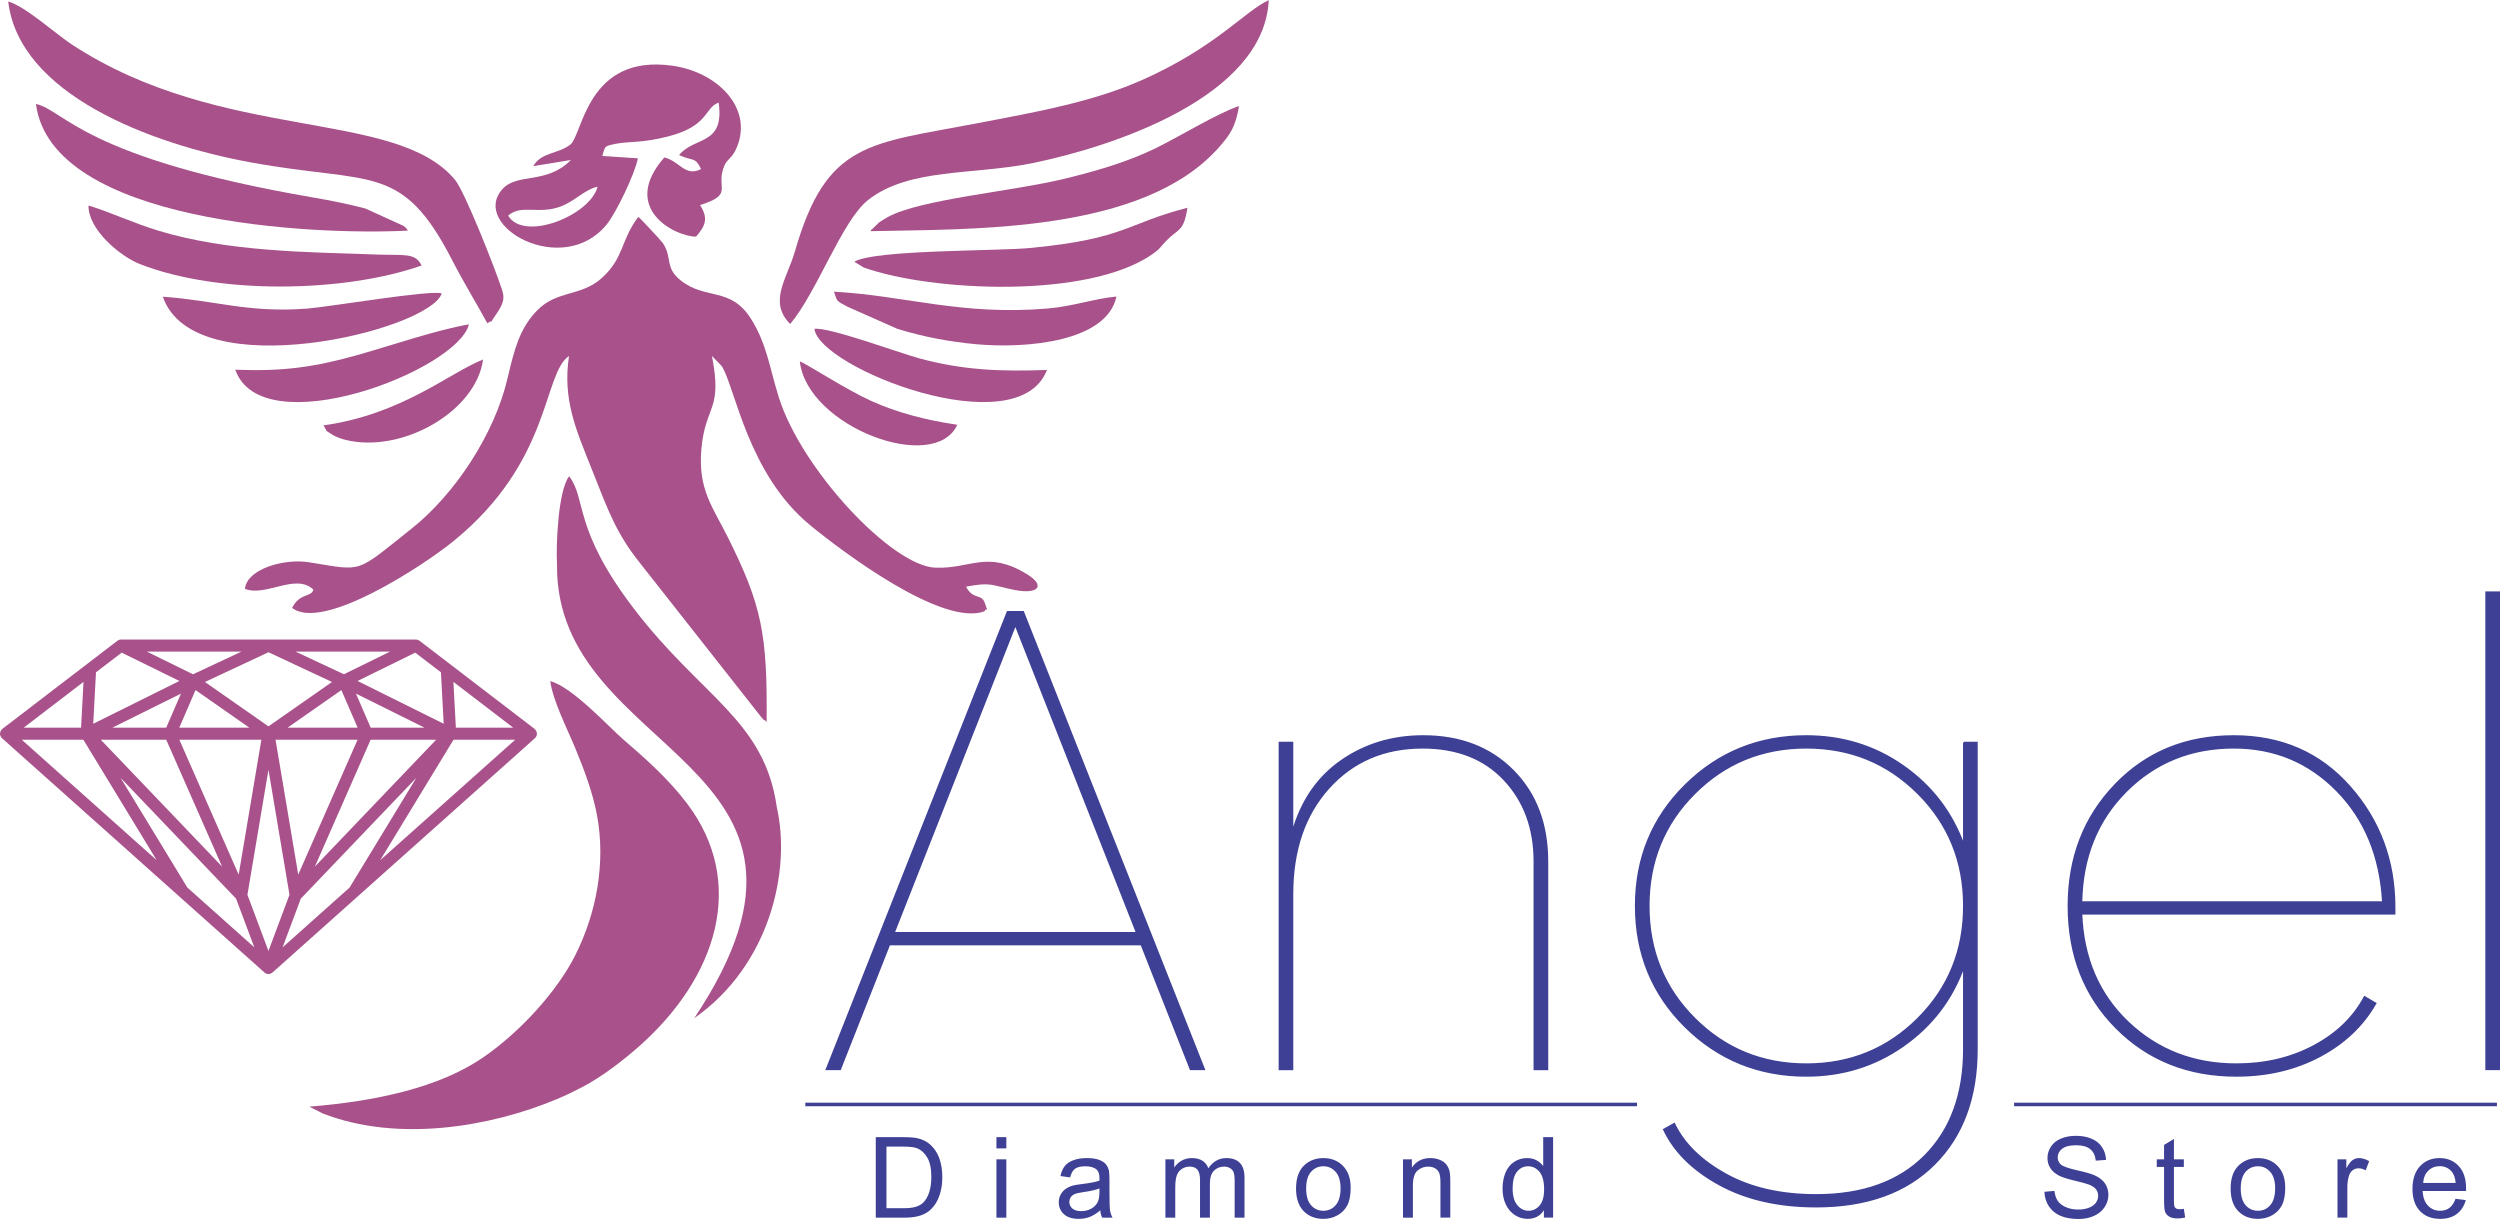 <?xml version="1.0" encoding="UTF-8"?>
<!DOCTYPE svg PUBLIC "-//W3C//DTD SVG 1.1//EN" "http://www.w3.org/Graphics/SVG/1.1/DTD/svg11.dtd">
<!-- Creator: CorelDRAW -->
<svg xmlns="http://www.w3.org/2000/svg" xml:space="preserve" width="1419px" height="692px" version="1.1" style="shape-rendering:geometricPrecision; text-rendering:geometricPrecision; image-rendering:optimizeQuality; fill-rule:evenodd; clip-rule:evenodd"
viewBox="0 0 691.82 337.29"
 xmlns:xlink="http://www.w3.org/1999/xlink"
 xmlns:xodm="http://www.corel.com/coreldraw/odm/2003">
 <defs>
  <style type="text/css">
   <![CDATA[
    .str1 {stroke:#3E4095;stroke-width:0.98;stroke-miterlimit:2.613}
    .str0 {stroke:#3E4095;stroke-width:0.44;stroke-miterlimit:2.613}
    .fil3 {fill:none}
    .fil0 {fill:#A8518A}
    .fil1 {fill:#A8518A;fill-rule:nonzero}
    .fil2 {fill:#3E4095;fill-rule:nonzero}
   ]]>
  </style>
 </defs>
 <g id="Layer_x0020_1">
  <g id="_2207156204000">
   <g>
    <path class="fil0" d="M267.33 162.31c2.06,3.89 4.33,1.64 5.29,4.77 1.1,3.55 0.52,0.42 -0.19,2.04 -11.52,4.28 -38.66,-15.97 -48.2,-23.79 -17.36,-14.23 -20.79,-38.29 -24.51,-44.08l-2.71 -2.79c3.02,15.31 -1.84,13.46 -2.92,25.78 -0.97,11.06 3.12,16.02 7.18,24.11 9.69,19.32 11.07,27.25 10.88,51.42 -0.19,-0.16 -0.47,-0.65 -0.56,-0.5 -0.1,0.16 -0.65,-0.57 -1.03,-1l-33.47 -42.52c-6.56,-8.22 -8.73,-14.34 -13.29,-25.86 -4.21,-10.65 -8.2,-19.17 -6.34,-31.43 -7.31,4.96 -4.72,29.08 -31.98,51.25 -8.2,6.68 -36.19,25.11 -44.64,18.46 2.21,-4.3 5.28,-2.81 5.89,-5.04 -4.92,-4.71 -13.26,2.13 -18.95,-0.24 0.58,-5.56 10.96,-8.41 17.66,-7.35 15.34,2.43 12.56,3.33 28.53,-9.36 11.87,-9.42 22.82,-26.01 26.44,-41.37 1.95,-8.27 3.35,-13.92 8.22,-18.94 5.55,-5.71 12.19,-3.73 18.04,-9.1 6.07,-5.57 5.09,-10.39 9.98,-16.8 0.47,0.3 6.44,6.73 6.79,7.26 2.7,4.11 0.45,6.7 4.86,10.27 6.9,5.58 13.92,1.68 19.58,10.77 4.41,7.08 5.06,13.49 7.7,21.81 6.3,19.87 31.25,46.53 43.27,46.97 9.84,0.36 14.3,-4.94 25.33,1.79 5.3,3.23 3.12,5.67 -3.44,4.37 -6.62,-1.31 -6.3,-2.25 -13.41,-0.9z"/>
    <path class="fil0" d="M85.58 306.2c18.31,-1.48 35.82,-5.21 48.05,-13.58 10.66,-7.31 20.64,-18.63 25.43,-28.06 6.07,-11.94 8.6,-25.9 6.14,-39.04 -1.17,-6.26 -3.56,-12.61 -5.99,-18.48 -2.26,-5.47 -6.19,-13.09 -6.94,-18.6 6.1,1.6 16.19,12.67 20.25,16.18 6.18,5.33 12.54,10.97 17.65,17.75 16.51,21.85 8.33,48.02 -13.4,67.21 -4.34,3.83 -10.35,8.49 -15.82,11.29 -2.49,1.27 -3.84,1.98 -6.87,3.25 -18.48,7.74 -44.06,12.04 -64.79,3.95l-3.71 -1.87z"/>
    <path class="fil0" d="M192.13 281.7c47.78,-71.69 -38.53,-71.95 -37.99,-125.48 -0.32,-5.44 0.32,-20.58 3.36,-24.47 4.87,6.34 0.96,14.5 18.02,36.78 18.72,24.45 36.07,30.74 39.45,54.85 3.98,17.35 -1.88,43.69 -22.84,58.32z"/>
    <path class="fil0" d="M134.85 89.4c-2.8,-5.18 -6.56,-11.29 -9.7,-17.41 -14,-27.22 -22.24,-20.96 -55.83,-27.11 -27.75,-5.09 -64.03,-18.84 -67.05,-44.51 4.66,1.28 13.25,9.03 17.49,11.82 41.7,27.39 89.66,17.7 106.15,37.52 2.68,3.22 10.93,24.11 12.95,30.23 0.76,2.3 0.79,3.66 -1.7,7.2 -2.3,3.27 -0.03,0.82 -2.31,2.26z"/>
    <path class="fil0" d="M218.66 89.61c-6.13,-6.17 -0.86,-12.52 1.34,-20.16 8.74,-30.45 20.54,-29.64 50.73,-35.44 16.04,-3.07 31.56,-5.79 45.51,-12 20.34,-9.06 28.39,-19.13 34.86,-22.01 -1.29,26.84 -43.26,40.55 -65.3,45.08 -16.32,3.35 -34.33,1.3 -45.6,10.24 -7.21,5.72 -14.17,25.62 -21.54,34.29z"/>
    <path class="fil0" d="M193.74 56.7c2.27,3.66 1.59,5.63 -1.13,8.74 -5.75,-0.01 -21.17,-7.79 -8.78,-21.91 4.3,1.01 5.75,5.5 10.18,3.2 -1.73,-3.54 -2.16,-2.02 -6.09,-3.87 4.38,-5.28 12.6,-2.54 10.96,-14.52 -3.94,1.38 -2.64,6.41 -13.79,9.32 -7.6,1.98 -10.96,1.34 -14.77,2.1 -3.39,0.68 -2.79,0.77 -3.65,3.35l9.86 0.66c-0.93,4.56 -6.08,15.14 -8.62,18.28 -12.22,15.04 -37.93,0.37 -28.89,-9.74 4.17,-4.67 12.15,-1.18 18.97,-8.08l-10.44 1.7c2.32,-3.93 6.76,-3.28 10.26,-5.95 3.46,-2.65 4.55,-25.23 28.35,-21.83 12.38,1.77 22.22,11.65 17.78,22.48 -1.35,3.3 -2.63,3.13 -3.51,5.22 -2.59,6.18 2.95,7.82 -6.69,10.85zm-28.37 -5.09c-1.99,7.94 -20.39,15.37 -24.76,8.01 3.69,-3.22 8.37,-0.25 14.45,-2.49 4.05,-1.5 6.59,-4.65 10.31,-5.52z"/>
    <path class="fil0" d="M112.87 63.77c-25.94,1.36 -98.64,-2.05 -102.93,-35.05 7.96,1.71 12.85,14.91 76.78,25.9 4.78,0.82 9.82,1.83 14.39,3.04l10.5 4.78c1.26,1.06 0.26,-0.05 1.26,1.33z"/>
    <path class="fil0" d="M240.91 63.93c0.13,-0.2 0.36,-0.72 0.45,-0.57l1.89 -1.84c0.31,-0.25 2.06,-1.3 2.46,-1.52 9.24,-5 34.38,-7.01 49.26,-10.67 8.82,-2.17 17.2,-4.62 24.99,-8.43 6.59,-3.24 16.95,-9.61 22.92,-11.61 -0.99,5.81 -2.43,7.88 -5.54,11.41 -21.06,23.91 -68.64,22.58 -96.43,23.23z"/>
    <path class="fil0" d="M116.66 73.43c-21.41,7.54 -56.29,8.1 -77.92,-0.39 -5.64,-2.21 -14.37,-9.65 -14.25,-16.21 6.11,1.85 12.47,4.9 19.42,6.99 19.36,5.83 40.73,5.88 60.92,6.59 7.16,0.25 10.11,-0.54 11.83,3.02z"/>
    <path class="fil0" d="M236.4 72.39c5.62,-3.39 39.5,-2.89 49.06,-3.84 26.08,-2.58 25.9,-6.62 43.14,-11.11 -1.08,6.87 -2.43,5.57 -5.98,9.27 -1.84,1.91 -1.38,1.93 -3.64,3.53 -17.77,12.5 -61.22,10.43 -79.99,3.73l-2.59 -1.58z"/>
    <path class="fil0" d="M122.24 81.17c-3.45,10.29 -68.55,26.05 -77.18,0.89 14.57,1.04 23.68,4.53 39.83,3.3 6.15,-0.46 34.61,-5.31 37.35,-4.19z"/>
    <path class="fil0" d="M308.95 82.02c-2.62,12.43 -24.64,14.49 -38.84,13.19 -7.54,-0.69 -14.88,-2.11 -21.82,-4.27l-13.8 -6.12c-3.19,-1.72 -2.74,-1.34 -3.71,-4.15 19.84,1.1 35.27,6.68 59.23,4.65 6.84,-0.58 12.98,-2.76 18.94,-3.3z"/>
    <path class="fil0" d="M65.11 102.27c13.42,0.52 22.02,-0.73 34.29,-4.2 9.1,-2.58 21.48,-6.84 30.37,-8.35 -3.31,12.89 -57.3,33.48 -64.66,12.55z"/>
    <path class="fil0" d="M289.72 102.33c-8.08,21.16 -63.31,-0.69 -64.34,-11.39 4.2,-0.47 23.18,6.59 29.09,8.2 11.93,3.26 22.63,3.67 35.25,3.19z"/>
    <path class="fil0" d="M89.52 117.67c21.78,-3.06 34.73,-14.49 44.15,-18.23 -1.89,14.39 -22.54,26.17 -38.19,22.21 -1.11,-0.28 -2.59,-0.82 -3.4,-1.34 -2.44,-1.56 -1.28,-0.59 -2.56,-2.64z"/>
    <path class="fil0" d="M264.91 117.5c-6.26,13.74 -41.52,0.59 -43.58,-17.54 1.86,0.65 12.79,7.81 19.76,10.95 7.23,3.25 15.05,5.29 23.82,6.59z"/>
    <path class="fil1" d="M126.15 201.32l-0.68 -12.67 16.54 12.67 -15.86 0zm-0.65 3.34l17.07 0 -37.35 33.33 20.28 -33.33zm-102.43 0l20.28 33.33 -37.33 -33.33 17.05 0zm-0.64 -3.34l-15.87 0 16.55 -12.67 -0.68 12.67zm30.98 -14.77l-12.76 -6.27 26.15 0 -13.39 6.27zm41.76 -0.01l-13.39 -6.26 26.15 0 -12.76 6.26zm7.4 18.12l18.12 0 -33.56 35.11 15.44 -35.11zm-28.28 8.3l5.82 34.6 -5.82 15.56 -5.82 -15.55 5.82 -34.61zm-28.29 -8.3l15.46 35.11 -33.57 -35.11 18.11 0zm0 -3.34l-14.9 0 18.98 -9.42 -4.08 9.42zm23 0l-19.39 0 4.5 -10.4 14.89 10.4zm5.29 -0.36l-17.58 -12.28 17.58 -8.23 17.58 8.23 -17.58 12.28zm20.18 -10.04l4.5 10.4 -19.39 0 14.89 -10.4zm-28.42 51.08l-16.42 -37.34 22.7 0 -6.28 37.34zm10.2 -37.34l22.7 0 -16.42 37.34 -6.28 -37.34zm26.33 -3.34l-4.08 -9.42 18.98 9.42 -14.9 0zm19.44 -15.32l0.76 14.24 -23.84 -11.84 15.97 -7.84 7.11 5.44zm-88.35 -5.44l15.97 7.84 -23.84 11.84 0.76 -14.24 7.11 -5.44zm18.18 65.01l-18.49 -30.38 31.97 33.45 5.05 13.48 -18.53 -16.55zm26.35 16.55l5.04 -13.48 31.98 -33.45 -18.49 30.39 -18.53 16.54zm70.23 -58.45c0,-0.01 0.01,-0.02 0.02,-0.03 0.08,-0.2 0.13,-0.42 0.13,-0.65 0,-0.01 -0.01,-0.02 -0.01,-0.03 0,-0.01 0.01,-0.02 0.01,-0.03 0,-0.07 -0.04,-0.12 -0.05,-0.18 -0.02,-0.17 -0.05,-0.33 -0.12,-0.47 -0.03,-0.08 -0.09,-0.13 -0.13,-0.2 -0.09,-0.13 -0.18,-0.24 -0.29,-0.34 -0.03,-0.02 -0.04,-0.06 -0.06,-0.08l-31.83 -24.38c-0.12,-0.09 -0.26,-0.16 -0.4,-0.21 -0.02,-0.01 -0.04,-0.03 -0.07,-0.04 -0.17,-0.06 -0.35,-0.09 -0.53,-0.09l-81.62 0c-0.18,0 -0.37,0.03 -0.54,0.09 -0.01,0.01 -0.03,0.02 -0.05,0.03 -0.14,0.06 -0.29,0.12 -0.41,0.22l-31.83 24.38c-0.03,0.02 -0.04,0.06 -0.06,0.08 -0.12,0.1 -0.2,0.21 -0.28,0.34 -0.05,0.06 -0.1,0.12 -0.14,0.2 -0.07,0.14 -0.09,0.3 -0.12,0.46 -0.01,0.06 -0.05,0.12 -0.05,0.19 0,0.01 0.01,0.02 0.01,0.03 0,0.01 -0.01,0.02 -0.01,0.03 0,0.23 0.05,0.45 0.13,0.65 0.01,0.01 0.02,0.02 0.03,0.04 0.09,0.2 0.21,0.37 0.37,0.52 0.01,0.01 0.01,0.03 0.03,0.04l48.87 43.63c0,0 0.01,0 0.01,0.01l23.76 21.21c0.02,0.02 0.05,0.02 0.07,0.04 0.11,0.08 0.22,0.15 0.34,0.21 0.02,0 0.03,0.02 0.04,0.02 0.03,0.01 0.04,0.03 0.06,0.04 0,0 0,0 0,0 0.02,0 0.03,0 0.04,0.01 0.18,0.06 0.36,0.09 0.54,0.09 0.19,0 0.37,-0.03 0.54,-0.09 0.02,-0.01 0.03,-0.01 0.04,-0.01 0,0 0,0 0,0 0.03,-0.01 0.04,-0.03 0.06,-0.04 0.01,0 0.03,-0.02 0.04,-0.03 0.13,-0.05 0.24,-0.12 0.34,-0.2 0.03,-0.02 0.05,-0.02 0.08,-0.04l72.63 -64.85c0.02,-0.01 0.02,-0.03 0.03,-0.04 0.16,-0.15 0.29,-0.33 0.38,-0.53z"/>
   </g>
   <path class="fil2 str0" d="M329.46 295.88l-13.63 -34.55 -69.71 0 -13.62 34.55 -3.8 0 50.11 -126.62 4.34 0 50.1 126.62 -3.79 0zm-82.07 -37.8l67.17 0 -33.58 -85.2 -33.59 85.2zm146.46 -54.45c10.25,0 18.54,3.2 24.88,9.59 6.33,6.39 9.49,14.77 9.49,25.14l0 57.52 -3.62 0 0 -57.52c0,-9.16 -2.77,-16.7 -8.32,-22.61 -5.54,-5.91 -13.08,-8.86 -22.61,-8.86 -10.61,0 -19.26,3.7 -25.96,11.12 -6.69,7.42 -10.04,17.22 -10.04,29.4l0 48.47 -3.61 0 0 -90.44 3.61 0 0 24.78c2.42,-8.56 6.91,-15.13 13.48,-19.72 6.57,-4.58 14.14,-6.87 22.7,-6.87zm149.6 1.81l3.62 0 0 84.84c0,13.38 -3.92,24 -11.76,31.83 -7.84,7.84 -18.75,11.76 -32.74,11.76 -10.37,0 -19.27,-2.02 -26.68,-6.06 -7.42,-4.04 -12.57,-9.13 -15.47,-15.28l2.9 -1.63c2.65,5.55 7.41,10.22 14.29,14.02 6.87,3.8 15.19,5.7 24.96,5.7 12.9,0 22.94,-3.62 30.12,-10.86 7.17,-7.23 10.76,-17.06 10.76,-29.48l0 -22.8c-3.26,9.05 -8.83,16.34 -16.73,21.89 -7.9,5.55 -16.86,8.32 -26.86,8.32 -13.15,0 -24.3,-4.52 -33.47,-13.56 -9.16,-9.05 -13.75,-20.2 -13.75,-33.47 0,-13.26 4.59,-24.42 13.75,-33.46 9.17,-9.05 20.32,-13.57 33.47,-13.57 10,0 18.96,2.77 26.86,8.32 7.9,5.55 13.47,12.84 16.73,21.89l0 -28.4zm-74.53 76.33c8.44,8.45 18.76,12.67 30.94,12.67 12.18,0 22.49,-4.22 30.93,-12.67 8.44,-8.44 12.66,-18.81 12.66,-31.11 0,-12.3 -4.22,-22.67 -12.66,-31.11 -8.44,-8.44 -18.75,-12.66 -30.93,-12.66 -12.18,0 -22.5,4.22 -30.94,12.66 -8.44,8.44 -12.66,18.81 -12.66,31.11 0,12.3 4.22,22.67 12.66,31.11zm149.24 -78.14c13.14,0 23.85,4.67 32.11,14.02 8.26,9.34 12.39,20.47 12.39,33.37l0 1.81 -86.65 0c0.48,12.3 4.79,22.31 12.93,30.03 8.14,7.72 18.12,11.58 29.94,11.58 7.96,0 15.11,-1.69 21.44,-5.07 6.33,-3.37 11,-7.9 14.02,-13.56l3.07 1.8c-3.5,6.15 -8.65,11.04 -15.46,14.66 -6.82,3.61 -14.51,5.42 -23.07,5.42 -13.38,0 -24.48,-4.43 -33.28,-13.29 -8.81,-8.87 -13.21,-20.11 -13.21,-33.74 0,-13.38 4.31,-24.57 12.94,-33.55 8.62,-8.99 19.56,-13.48 32.83,-13.48zm-42.15 45.95l83.39 0c-0.72,-12.67 -4.97,-22.95 -12.75,-30.85 -7.78,-7.9 -17.28,-11.84 -28.49,-11.84 -11.82,0 -21.74,4.01 -29.76,12.02 -8.02,8.02 -12.15,18.24 -12.39,30.67zm111.97 46.3l0 -132.05 3.62 0 0 132.05 -3.62 0z"/>
   <path class="fil2" d="M242.35 336.91l0 -22.27 7.67 0c1.74,0 3.06,0.11 3.97,0.32 1.27,0.29 2.36,0.83 3.27,1.6 1.17,0.99 2.05,2.26 2.63,3.8 0.58,1.55 0.87,3.31 0.87,5.3 0,1.69 -0.19,3.19 -0.59,4.49 -0.39,1.31 -0.9,2.39 -1.51,3.25 -0.63,0.85 -1.3,1.53 -2.04,2.01 -0.73,0.5 -1.61,0.87 -2.65,1.12 -1.04,0.26 -2.24,0.38 -3.58,0.38l-8.04 0zm2.96 -2.61l4.75 0c1.46,0 2.61,-0.14 3.45,-0.41 0.83,-0.27 1.5,-0.66 1.99,-1.16 0.7,-0.7 1.24,-1.64 1.63,-2.82 0.39,-1.18 0.59,-2.61 0.59,-4.3 0,-2.33 -0.39,-4.12 -1.15,-5.38 -0.76,-1.25 -1.69,-2.09 -2.78,-2.52 -0.79,-0.3 -2.06,-0.45 -3.81,-0.45l-4.67 0 0 17.04zm30.43 -16.55l0 -3.11 2.74 0 0 3.11 -2.74 0zm0 19.16l0 -16.14 2.74 0 0 16.14 -2.74 0zm28.73 -2.02c-1.02,0.87 -2,1.47 -2.93,1.83 -0.94,0.36 -1.95,0.53 -3.03,0.53 -1.77,0 -3.13,-0.43 -4.09,-1.29 -0.95,-0.86 -1.43,-1.97 -1.43,-3.31 0,-0.79 0.19,-1.51 0.54,-2.16 0.37,-0.65 0.84,-1.17 1.42,-1.57 0.58,-0.39 1.24,-0.69 1.97,-0.89 0.54,-0.14 1.35,-0.28 2.43,-0.41 2.21,-0.26 3.85,-0.58 4.89,-0.94 0.01,-0.37 0.01,-0.61 0.01,-0.71 0,-1.11 -0.26,-1.89 -0.77,-2.35 -0.7,-0.62 -1.75,-0.92 -3.13,-0.92 -1.29,0 -2.24,0.23 -2.85,0.68 -0.62,0.45 -1.07,1.25 -1.37,2.4l-2.67 -0.38c0.24,-1.14 0.64,-2.07 1.2,-2.77 0.56,-0.71 1.37,-1.25 2.43,-1.63 1.05,-0.38 2.28,-0.57 3.67,-0.57 1.38,0 2.5,0.16 3.37,0.48 0.86,0.33 1.5,0.74 1.9,1.23 0.41,0.49 0.69,1.11 0.86,1.86 0.08,0.47 0.13,1.31 0.13,2.52l0 3.63c0,2.53 0.06,4.13 0.17,4.81 0.11,0.68 0.34,1.33 0.67,1.95l-2.86 0c-0.28,-0.57 -0.45,-1.25 -0.53,-2.02zm-0.22 -6.06c-0.99,0.4 -2.49,0.74 -4.48,1.02 -1.13,0.16 -1.92,0.34 -2.39,0.55 -0.47,0.2 -0.83,0.49 -1.08,0.88 -0.25,0.39 -0.38,0.82 -0.38,1.29 0,0.72 0.27,1.33 0.83,1.81 0.55,0.48 1.36,0.73 2.42,0.73 1.06,0 1.99,-0.23 2.82,-0.69 0.82,-0.46 1.42,-1.08 1.81,-1.88 0.29,-0.61 0.44,-1.52 0.44,-2.72l0.01 -0.99zm18.25 8.08l0 -16.14 2.45 0 0 2.28c0.51,-0.79 1.18,-1.42 2.02,-1.9 0.84,-0.48 1.8,-0.72 2.87,-0.72 1.19,0 2.17,0.25 2.93,0.74 0.76,0.5 1.3,1.19 1.61,2.08 1.29,-1.88 2.95,-2.82 5.01,-2.82 1.6,0 2.84,0.44 3.7,1.32 0.87,0.89 1.3,2.25 1.3,4.09l0 11.07 -2.73 0 0 -10.16c0,-1.09 -0.1,-1.87 -0.27,-2.36 -0.18,-0.48 -0.5,-0.86 -0.97,-1.16 -0.47,-0.29 -1.02,-0.44 -1.64,-0.44 -1.15,0 -2.09,0.38 -2.84,1.13 -0.75,0.76 -1.13,1.97 -1.13,3.62l0 9.37 -2.73 0 0 -10.47c0,-1.22 -0.23,-2.13 -0.67,-2.74 -0.45,-0.6 -1.18,-0.91 -2.19,-0.91 -0.77,0 -1.48,0.2 -2.13,0.61 -0.65,0.4 -1.12,0.99 -1.42,1.78 -0.29,0.77 -0.44,1.9 -0.44,3.37l0 8.36 -2.73 0zm36.15 -8.07c0,-2.98 0.83,-5.19 2.5,-6.62 1.38,-1.2 3.08,-1.79 5.07,-1.79 2.21,0 4.03,0.72 5.44,2.18 1.4,1.44 2.11,3.45 2.11,6 0,2.08 -0.31,3.7 -0.93,4.89 -0.63,1.19 -1.53,2.11 -2.73,2.77 -1.18,0.66 -2.48,0.98 -3.89,0.98 -2.26,0 -4.08,-0.72 -5.48,-2.16 -1.39,-1.45 -2.09,-3.53 -2.09,-6.25zm2.8 0.01c0,2.06 0.45,3.6 1.36,4.63 0.9,1.02 2.04,1.53 3.41,1.53 1.36,0 2.49,-0.51 3.4,-1.54 0.9,-1.03 1.35,-2.6 1.35,-4.71 0,-1.99 -0.46,-3.5 -1.36,-4.52 -0.91,-1.03 -2.04,-1.54 -3.39,-1.54 -1.37,0 -2.51,0.51 -3.41,1.53 -0.91,1.02 -1.36,2.56 -1.36,4.62zm26.8 8.06l0 -16.14 2.46 0 0 2.29c1.18,-1.76 2.89,-2.63 5.12,-2.63 0.98,0 1.87,0.17 2.68,0.52 0.82,0.35 1.43,0.81 1.83,1.38 0.41,0.56 0.69,1.23 0.85,2.01 0.1,0.51 0.15,1.4 0.15,2.66l0 9.91 -2.73 0 0 -9.81c0,-1.11 -0.11,-1.94 -0.32,-2.49 -0.21,-0.55 -0.59,-0.99 -1.13,-1.33 -0.54,-0.32 -1.18,-0.49 -1.9,-0.49 -1.16,0 -2.16,0.37 -3.01,1.11 -0.84,0.74 -1.26,2.14 -1.26,4.2l0 8.81 -2.74 0zm38.99 0l0 -2.05c-1.02,1.6 -2.52,2.39 -4.51,2.39 -1.28,0 -2.47,-0.35 -3.54,-1.06 -1.08,-0.7 -1.91,-1.69 -2.51,-2.96 -0.59,-1.27 -0.88,-2.73 -0.88,-4.37 0,-1.61 0.27,-3.07 0.8,-4.38 0.54,-1.3 1.34,-2.31 2.41,-3 1.07,-0.71 2.28,-1.05 3.6,-1.05 0.97,0 1.84,0.2 2.59,0.61 0.76,0.41 1.38,0.95 1.85,1.61l0 -8.01 2.74 0 0 22.27 -2.55 0zm-8.65 -8.05c0,2.06 0.44,3.6 1.32,4.63 0.87,1.02 1.9,1.52 3.09,1.52 1.19,0 2.21,-0.48 3.05,-1.46 0.83,-0.97 1.25,-2.46 1.25,-4.46 0,-2.2 -0.42,-3.82 -1.28,-4.85 -0.85,-1.03 -1.9,-1.54 -3.15,-1.54 -1.22,0 -2.23,0.49 -3.05,1.48 -0.82,0.99 -1.23,2.55 -1.23,4.68zm147.16 0.9l2.77 -0.25c0.13,1.12 0.43,2.04 0.92,2.76 0.48,0.71 1.23,1.29 2.24,1.74 1.01,0.44 2.15,0.66 3.41,0.66 1.13,0 2.12,-0.16 2.98,-0.5 0.86,-0.34 1.5,-0.8 1.92,-1.38 0.42,-0.59 0.63,-1.23 0.63,-1.91 0,-0.7 -0.2,-1.3 -0.61,-1.83 -0.4,-0.52 -1.07,-0.95 -2.01,-1.31 -0.59,-0.23 -1.91,-0.59 -3.96,-1.08 -2.05,-0.49 -3.48,-0.96 -4.3,-1.39 -1.06,-0.56 -1.85,-1.26 -2.37,-2.08 -0.52,-0.82 -0.78,-1.75 -0.78,-2.77 0,-1.13 0.32,-2.19 0.96,-3.16 0.64,-0.98 1.56,-1.72 2.79,-2.23 1.23,-0.51 2.59,-0.76 4.09,-0.76 1.65,0 3.1,0.26 4.36,0.8 1.26,0.53 2.23,1.31 2.91,2.35 0.68,1.03 1.04,2.2 1.1,3.51l-2.84 0.21c-0.15,-1.4 -0.66,-2.46 -1.54,-3.18 -0.87,-0.72 -2.17,-1.08 -3.88,-1.08 -1.78,0 -3.08,0.33 -3.9,0.98 -0.81,0.65 -1.22,1.44 -1.22,2.37 0,0.79 0.29,1.45 0.87,1.97 0.57,0.51 2.04,1.05 4.44,1.59 2.39,0.54 4.04,1.01 4.93,1.42 1.29,0.59 2.25,1.34 2.87,2.26 0.61,0.91 0.92,1.97 0.92,3.16 0,1.19 -0.34,2.3 -1.02,3.34 -0.68,1.05 -1.65,1.86 -2.92,2.44 -1.27,0.58 -2.69,0.88 -4.28,0.88 -2.01,0 -3.7,-0.3 -5.06,-0.89 -1.36,-0.58 -2.42,-1.46 -3.2,-2.64 -0.77,-1.18 -1.18,-2.51 -1.22,-4zm38.58 4.71l0.37 2.42c-0.76,0.16 -1.45,0.24 -2.05,0.24 -0.99,0 -1.76,-0.16 -2.31,-0.47 -0.54,-0.32 -0.93,-0.73 -1.15,-1.24 -0.22,-0.51 -0.33,-1.59 -0.33,-3.24l0 -9.3 -2.02 0 0 -2.11 2.02 0 0 -3.99 2.73 -1.64 0 5.63 2.74 0 0 2.11 -2.74 0 0 9.46c0,0.78 0.05,1.29 0.15,1.51 0.09,0.22 0.25,0.4 0.47,0.53 0.21,0.13 0.53,0.2 0.93,0.2 0.3,0 0.7,-0.04 1.19,-0.11zm12.95 -5.63c0,-2.98 0.83,-5.19 2.49,-6.62 1.39,-1.2 3.08,-1.79 5.08,-1.79 2.21,0 4.02,0.72 5.43,2.18 1.41,1.44 2.11,3.45 2.11,6 0,2.08 -0.31,3.7 -0.93,4.89 -0.62,1.19 -1.53,2.11 -2.72,2.77 -1.19,0.66 -2.49,0.98 -3.89,0.98 -2.26,0 -4.09,-0.72 -5.48,-2.16 -1.4,-1.45 -2.09,-3.53 -2.09,-6.25zm2.8 0.01c0,2.06 0.45,3.6 1.35,4.63 0.91,1.02 2.04,1.53 3.42,1.53 1.36,0 2.49,-0.51 3.39,-1.54 0.9,-1.03 1.36,-2.6 1.36,-4.71 0,-1.99 -0.46,-3.5 -1.37,-4.52 -0.91,-1.03 -2.04,-1.54 -3.38,-1.54 -1.38,0 -2.51,0.51 -3.42,1.53 -0.9,1.02 -1.35,2.56 -1.35,4.62zm26.77 8.06l0 -16.14 2.45 0 0 2.47c0.63,-1.14 1.21,-1.9 1.74,-2.26 0.54,-0.37 1.12,-0.55 1.76,-0.55 0.92,0 1.86,0.29 2.82,0.86l-0.98 2.53c-0.66,-0.38 -1.33,-0.56 -1.99,-0.56 -0.59,0 -1.13,0.18 -1.6,0.54 -0.47,0.35 -0.81,0.85 -1.01,1.49 -0.31,0.97 -0.46,2.03 -0.46,3.19l0 8.43 -2.73 0zm32.67 -5.22l2.83 0.37c-0.44,1.64 -1.27,2.92 -2.47,3.83 -1.2,0.91 -2.74,1.36 -4.61,1.36 -2.35,0 -4.22,-0.72 -5.6,-2.17 -1.38,-1.45 -2.07,-3.49 -2.07,-6.1 0,-2.71 0.7,-4.81 2.09,-6.31 1.4,-1.5 3.21,-2.24 5.43,-2.24 2.15,0 3.91,0.73 5.27,2.2 1.37,1.46 2.05,3.53 2.05,6.18 0,0.17 0,0.41 -0.01,0.73l-12.03 0c0.11,1.77 0.6,3.13 1.51,4.06 0.89,0.94 2.02,1.41 3.36,1.41 1,0 1.86,-0.26 2.56,-0.79 0.71,-0.53 1.27,-1.37 1.69,-2.53zm-8.96 -4.39l8.99 0c-0.12,-1.36 -0.47,-2.37 -1.03,-3.05 -0.87,-1.05 -2,-1.58 -3.38,-1.58 -1.26,0 -2.31,0.42 -3.17,1.26 -0.85,0.84 -1.32,1.96 -1.41,3.37z"/>
   <line class="fil3 str1" x1="222.85" y1="305.59" x2="453.01" y2= "305.59" />
   <line class="fil3 str1" x1="557.36" y1="305.59" x2="690.97" y2= "305.59" />
  </g>
 </g>
</svg>
